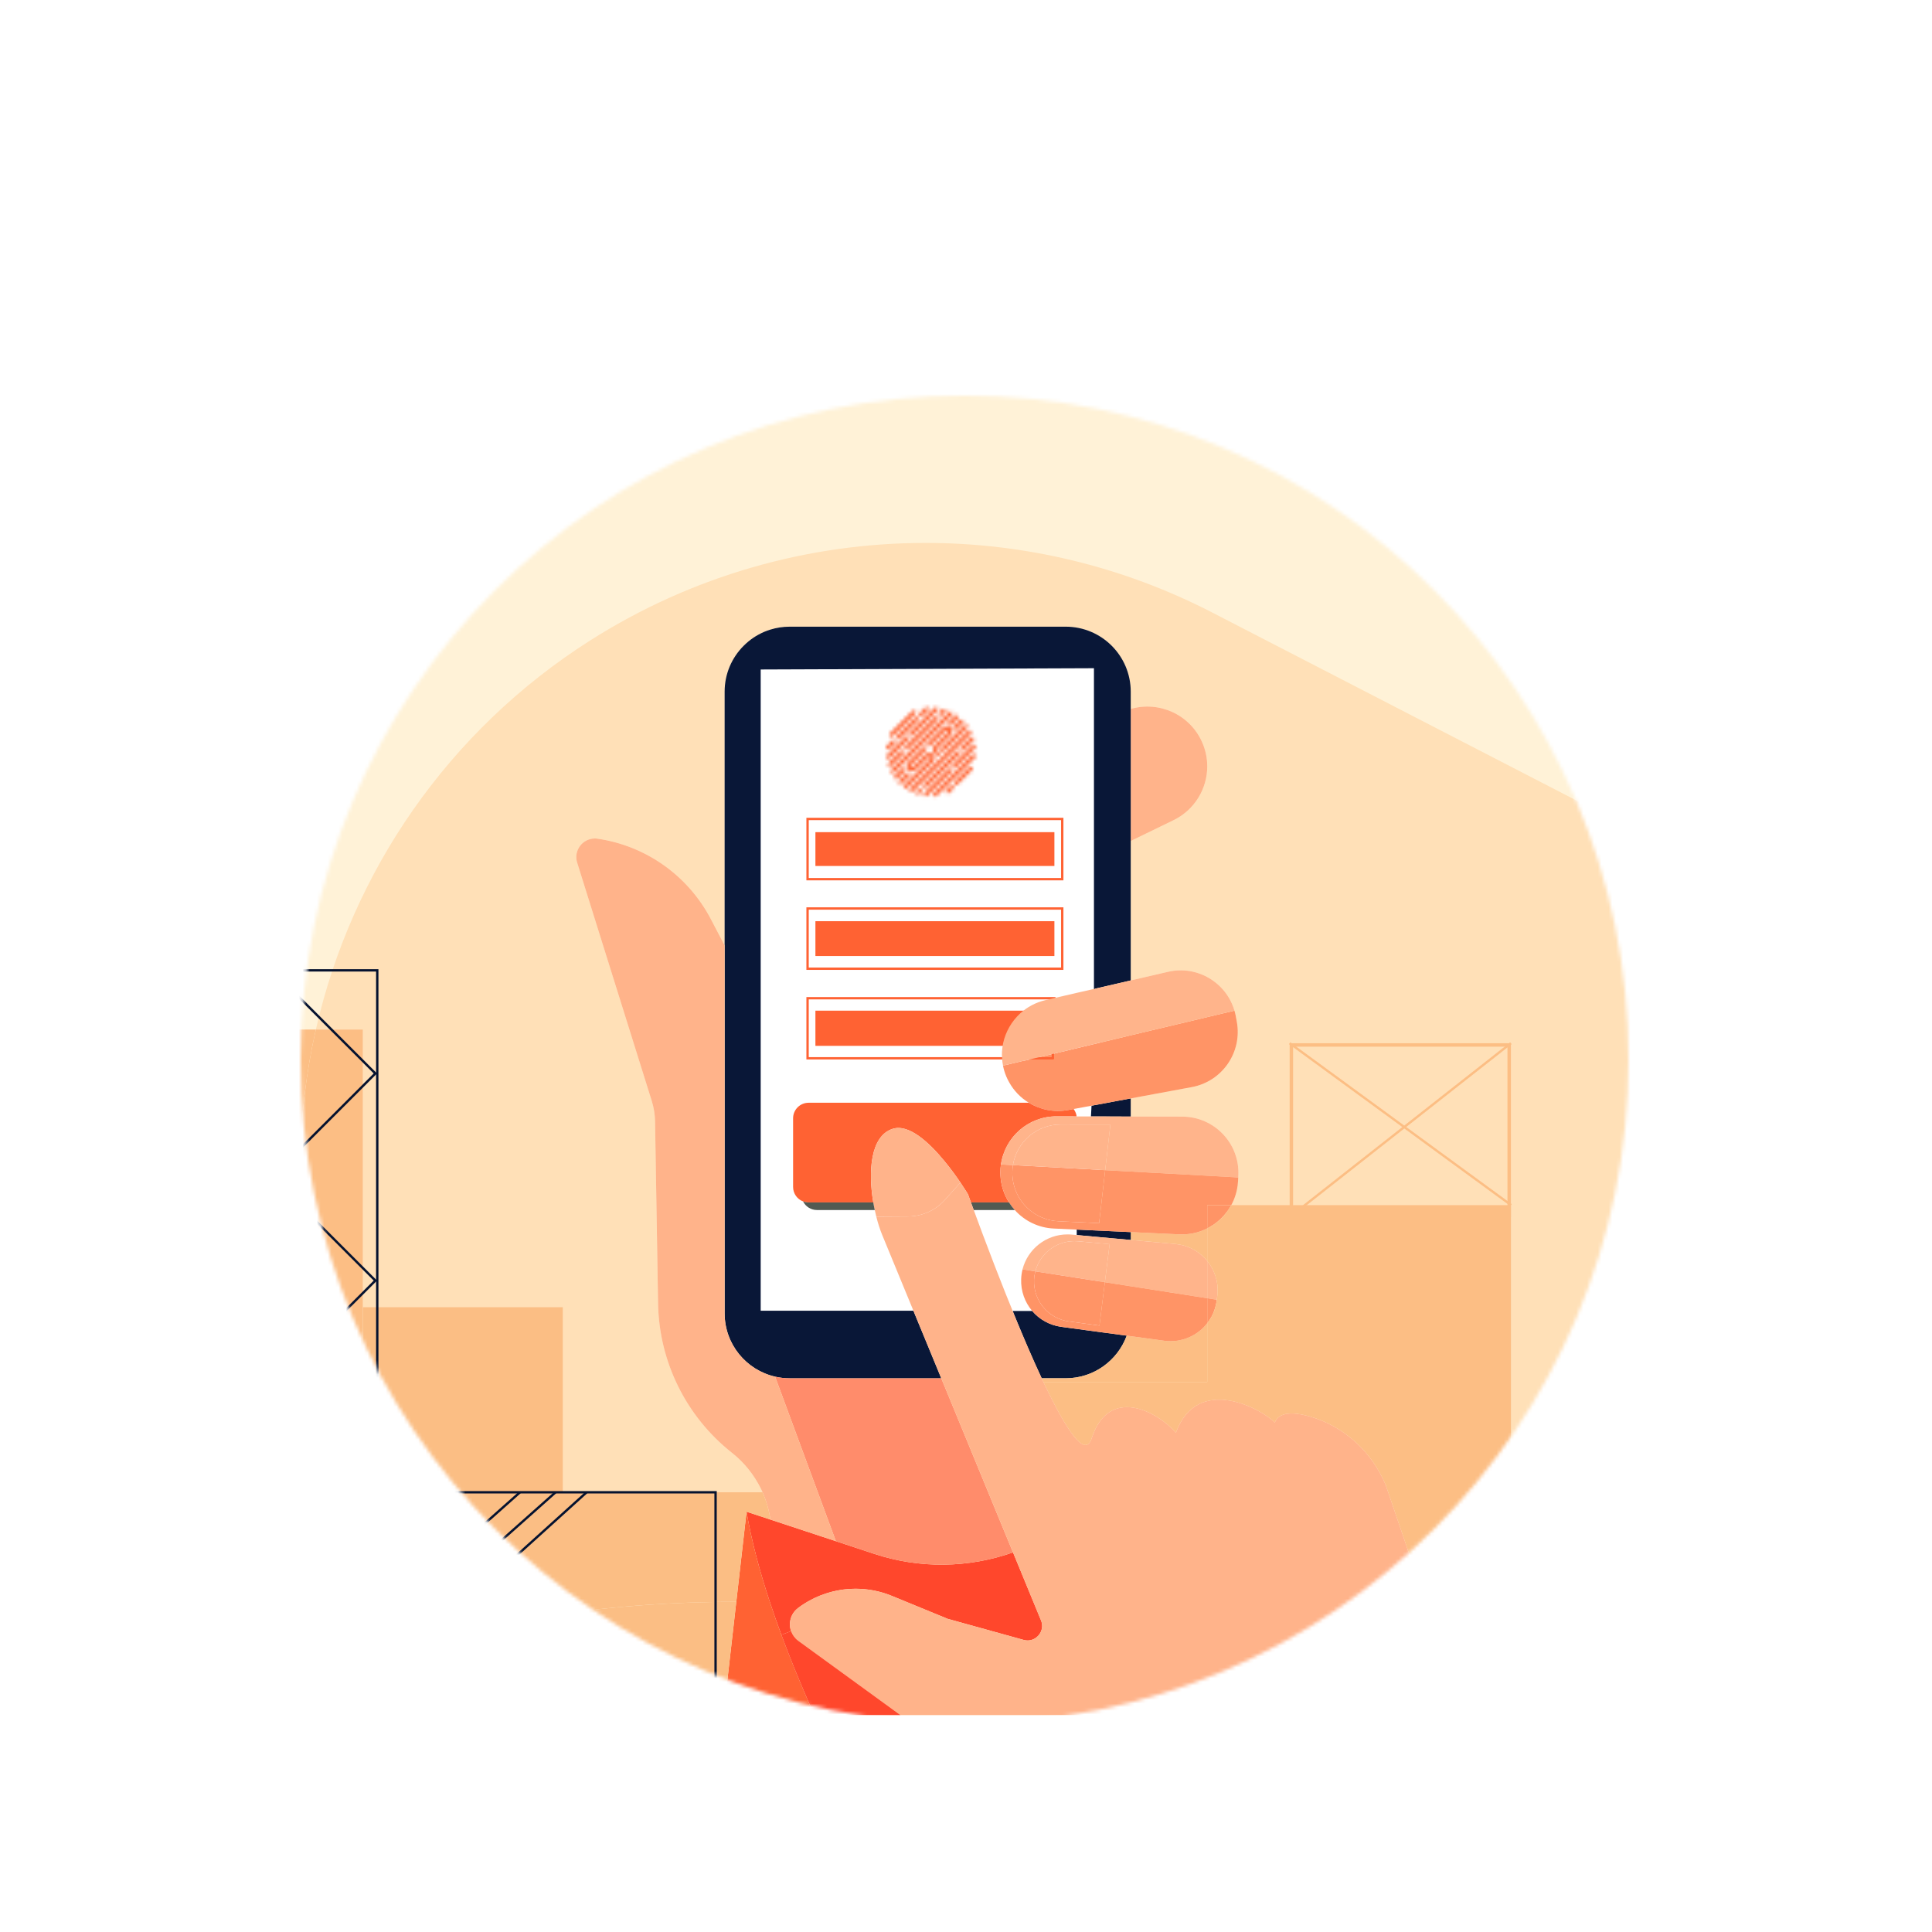 <svg xmlns="http://www.w3.org/2000/svg" xmlns:xlink="http://www.w3.org/1999/xlink" width="534" height="534" viewBox="0 0 534 534" shape-rendering="geometricPrecision">
    <defs>
        <filter id="yc699gx7ya" width="160.9%" height="160.9%" x="-30.4%" y="-30.4%" filterUnits="objectBoundingBox">
            <feOffset dy="26" in="SourceAlpha" result="shadowOffsetOuter1"/>
            <feGaussianBlur in="shadowOffsetOuter1" result="shadowBlurOuter1" stdDeviation="16"/>
            <feColorMatrix in="shadowBlurOuter1" result="shadowMatrixOuter1" values="0 0 0 0 0 0 0 0 0 0 0 0 0 0 0 0 0 0 0.15 0"/>
            <feMerge>
                <feMergeNode in="shadowMatrixOuter1"/>
                <feMergeNode in="SourceGraphic"/>
            </feMerge>
        </filter>
        <circle id="07f5dlivpb" cx="183.5" cy="183.5" r="183.5"/>
        <path id="sb1klioh7d" d="M10.878.58L9.281 2.17c-.214.214-.214.558 0 .77.106.106.247.16.386.16.14 0 .28-.054.386-.16l1.598-1.59c.213-.213.213-.557 0-.77-.107-.106-.247-.16-.386-.16-.14 0-.28.054-.387.16zm2.585.025L6.488 7.549c-.213.214-.213.558 0 .77.107.105.246.159.387.159.14 0 .28-.054.386-.16l6.974-6.943c.213-.214.213-.557 0-.77-.107-.106-.246-.159-.386-.159s-.28.053-.386.159zm2.15.456l-.91.906c-.212.213-.212.557 0 .77.108.106.247.16.386.16.14 0 .28-.054.388-.16l.909-.907c.214-.212.214-.556 0-.769-.107-.106-.247-.159-.387-.159s-.279.053-.385.16zm-8.239.41L1.066 7.752c-.213.213-.213.557 0 .77.107.105.246.159.386.159s.28-.054.386-.16l6.31-6.282c.213-.212.213-.556 0-.77-.108-.106-.248-.159-.387-.159-.14 0-.28.053-.387.16zm10.427.186l-.051.006c-.012.002-.025.007-.037.011-.022.005-.043.01-.064.019-.007.002-.012.006-.018.01-.026.011-.052.024-.077.04-.03.02-.059.043-.085.069L1.41 17.804c-.214.213-.214.557 0 .77.105.106.246.16.386.16s.28-.054.386-.16L18.241 2.58c.214-.212.214-.558 0-.77-.027-.025-.055-.049-.086-.068-.024-.016-.05-.029-.076-.04-.006-.004-.012-.008-.018-.01-.057-.023-.117-.035-.176-.038l-.03-.002c-.019 0-.037.002-.054.004zM19.085 2.8l-1.801 1.793c-.107.108-.16.246-.16.385 0 .14.053.279.16.384.107.106.247.16.386.16.14 0 .28-.054.387-.16l1.8-1.793c.107-.105.16-.244.16-.383 0-.14-.053-.278-.16-.386-.106-.106-.246-.16-.386-.16s-.28.054-.386.16zm-5.586.368l-8.164 8.128c-.213.213-.213.556 0 .77.106.106.246.159.387.159.14 0 .28-.053.385-.16l8.165-8.13c.212-.21.212-.556 0-.767-.108-.107-.248-.16-.388-.16s-.279.053-.385.16zm-5.35.13L3.054 8.37c-.212.213-.212.557 0 .77.107.106.247.16.386.16.14 0 .28-.054.387-.16L8.92 4.068c.214-.212.214-.557 0-.77-.106-.105-.246-.16-.385-.16-.14 0-.28.055-.387.16zm12.342.7l-1.888 1.88c-.107.107-.16.246-.16.386 0 .139.053.278.16.384.107.107.246.16.385.16.14 0 .28-.053.387-.16l1.817-1.808c.028-.02.053-.041.079-.066.213-.212.213-.556 0-.77l-.012-.01c-.077-.076-.173-.124-.272-.144h-.006c-.01-.004-.021-.006-.031-.007h-.004-.006l-.002-.001h-.006l-.056-.002c-.139 0-.278.053-.385.158zm1.205 1.398l-6.544 6.516c-.107.108-.159.246-.159.386s.052.279.16.384c.106.105.246.159.386.159s.28-.054.386-.159l6.544-6.516c.107-.107.16-.246.16-.385 0-.14-.053-.28-.16-.385-.106-.106-.247-.16-.386-.16-.14 0-.28.054-.387.16zm-5.977.756l-4.262 4.244c-.107.108-.16.246-.16.386s.053.279.16.383c.213.214.558.214.772 0l4.263-4.244c.15-.147.392-.147.542 0 .076.075.113.175.112.273 0 .096-.036.193-.108.264l-1.116 1.09-2.552 2.562c-.277.275-.428.641-.428 1.029 0 .388.151.754.428 1.03l.647.644c.107.106.246.16.386.16s.28-.054.387-.16c.107-.107.16-.245.16-.386 0-.138-.053-.278-.16-.384l-.648-.644c-.07-.07-.107-.162-.107-.26s.037-.19.11-.261l2.548-2.559 1.114-1.09c.287-.285.432-.66.432-1.038 0-.376-.145-.753-.432-1.039-.288-.286-.666-.43-1.044-.43-.377 0-.756.144-1.044.43zm6.972.852L6.622 23.006c-.213.211-.213.556 0 .769.107.106.246.159.386.159s.28-.053.387-.16l16.068-16c.214-.213.214-.558 0-.77-.106-.106-.246-.16-.385-.16-.14 0-.28.054-.387.16zM5.404 8.629L.197 13.815c-.215.213-.215.558 0 .77.106.106.246.158.385.158.14 0 .28-.052.387-.158L6.177 9.4c.212-.214.212-.558 0-.77-.108-.106-.248-.16-.387-.16-.14 0-.28.054-.386.16zm18.044.22l-2.742 2.73c-.213.213-.213.558 0 .77.106.105.246.158.386.158s.28-.053.386-.159l2.742-2.73c.214-.213.214-.558 0-.77-.106-.105-.246-.159-.386-.159s-.28.054-.386.16zM1.81 9.61L.171 11.243c-.213.212-.213.556 0 .768.107.107.245.16.387.16.138 0 .279-.053.385-.16l1.639-1.632c.213-.211.213-.556 0-.768-.107-.107-.246-.159-.387-.159-.139 0-.278.052-.386.159zm22.1 1.376l-5.418 5.396c-.213.211-.213.556 0 .768.108.108.246.16.387.16.14 0 .279-.052.386-.16l5.419-5.396c.212-.211.212-.556 0-.768-.107-.106-.246-.16-.387-.16-.14 0-.28.054-.386.16zm-13.604.557l-4.152 4.133c-.278.277-.43.644-.43 1.035 0 .39.152.758.43 1.034.573.57 1.505.57 2.078 0l3.499-3.485c.147-.146.386-.146.532 0 .071.07.11.165.11.265s-.039.194-.11.266l-7.254 7.223c-.107.105-.16.246-.16.384 0 .14.053.28.16.385.106.107.246.16.386.16s.279-.053.387-.16l7.253-7.225c.278-.275.43-.642.43-1.033 0-.391-.152-.758-.43-1.034-.572-.57-1.504-.57-2.076 0l-3.5 3.484c-.146.147-.386.147-.532 0-.071-.07-.11-.164-.11-.264s.039-.194.11-.265l4.152-4.134c.106-.107.16-.246.16-.385 0-.14-.054-.279-.16-.384-.107-.106-.247-.16-.387-.16s-.279.054-.386.16zm-6.252 1.029l-3.4 3.384c-.211.212-.211.557 0 .77.108.106.247.16.387.16s.28-.054.387-.16l3.398-3.384c.214-.213.214-.558 0-.77-.107-.106-.247-.158-.386-.158-.14 0-.28.052-.386.158zm15.574.08L10.342 21.9c-.213.211-.213.556 0 .768.107.107.247.16.386.16.14 0 .28-.053.386-.16l9.285-9.246c.215-.212.215-.556 0-.77-.106-.105-.247-.159-.386-.159-.14 0-.28.054-.386.16zm4.314.9L13.2 24.25c-.213.212-.213.556 0 .769.07.07.154.117.244.141h.284c.09-.024.174-.07.244-.141l10.742-10.696c.212-.212.212-.558 0-.77-.108-.105-.247-.158-.387-.158s-.28.053-.386.159zm-.878 3.474l-4.051 4.033c-.214.213-.214.557 0 .77.106.106.246.16.386.16s.28-.054.386-.16l4.052-4.034c.213-.213.213-.557 0-.77-.107-.105-.247-.16-.387-.16s-.28.055-.386.16zm-18.614.348L2.4 19.415c-.105.106-.159.245-.159.385 0 .138.054.277.16.383.106.108.246.16.386.16s.28-.052.385-.16l2.049-2.039c.107-.106.16-.245.16-.385 0-.138-.053-.278-.16-.384-.107-.106-.247-.158-.386-.158-.14 0-.28.052-.386.158zm12.918.127l-6.745 6.717c-.214.212-.214.556 0 .769.106.106.247.16.386.16.14 0 .28-.054.386-.16l6.746-6.718c.214-.211.214-.556 0-.768-.106-.107-.247-.16-.386-.16-.14 0-.281.053-.387.16zM5.74 18.69l-2.136 2.125c-.212.21-.215.55-.006.764.003 0 .004.001.005.003.108.112.25.168.395.168.135 0 .27-.05.376-.149.028-.028.054-.058.076-.088l2.063-2.055c.106-.107.16-.245.16-.386 0-.137-.054-.277-.16-.382-.107-.107-.248-.16-.387-.16-.14 0-.28.053-.386.16zm12.156 3.483l-1.208 1.202c-.213.213-.213.557 0 .77.107.105.246.159.386.159s.28-.054.386-.158l1.21-1.204c.212-.212.212-.557 0-.77-.109-.105-.248-.16-.388-.16s-.28.055-.386.16zm-8.83.998l-.591.589c-.213.211-.213.557 0 .768.107.106.247.16.387.16.139 0 .28-.054.386-.16l.59-.587c.214-.213.214-.557 0-.77-.106-.106-.247-.159-.386-.159-.14 0-.28.053-.386.16z"/>
    </defs>
    <g fill="none" fill-rule="evenodd" filter="url(#yc699gx7ya)" transform="translate(83 83)">
        <g transform="translate(.113 .352)">
            <mask id="vrrwaylhvc" fill="#fff">
                <use xlink:href="#07f5dlivpb"/>
            </mask>
            <g mask="url(#vrrwaylhvc)">
                <g>
                    <path fill="#FFF2D7" d="M0.887 365L540.887 365 540.887 0 0.887 0z" transform="translate(-79.113 -.352)"/>
                    <path fill="#FFF" d="M202.887 259L299.887 259 299.887 73 202.887 73z" transform="translate(-79.113 -.352)"/>
                    <g>
                        <path fill="#FCBE84" d="M491.286 324.055c1.98-2.596 3.92-5.223 5.822-7.886-11.386.4-22.088.41-31.715-.066-24.856-1.227-47.591-2.921-70.012-4.928l2.273 6.649c.666 1.96.999 3.987.999 6.03v.2h92.633z" transform="translate(-79.113 -.352) translate(.887 41)"/>
                        <path fill="#FFE0B7" d="M499.068 78.138c4.537-1.398 20.909-7.382 41.246-14.755v208.658c-11.215 1.35-19.605 4.956-23.42 12.138v-55.306h-58.483v59.016h-45.65v-104.81h-77.31c.486-.913.895-1.882 1.209-2.91.085-.247.142-.466.2-.723.057-.18.114-.39.142-.59.162-.79.266-1.598.305-2.425l.057-.99.028-.524c.438-8.846-6.611-16.257-15.477-16.284l-14.269-.029v-5.003l16.895-3.13c8.409-1.56 13.964-9.626 12.433-18.035l-.276-1.494c-.095-.552-.22-1.075-.38-1.598-2.265-7.79-10.284-12.615-18.37-10.74l-10.302 2.388V82.447l11.834-5.746c5.86-2.863 9.313-8.741 9.313-14.886 0-2.226-.447-4.5-1.408-6.65-3.406-7.743-11.967-11.49-19.739-9.218v-4.766c0-9.92-8.047-17.968-17.969-17.968h-76.3c-1.865 0-3.663.286-5.346.808-.562.181-1.123.381-1.656.599-1.074.466-2.102 1.019-3.063 1.665-.941.648-1.826 1.379-2.644 2.198-3.272 3.262-5.27 7.742-5.27 12.698v70.127l-3.824-7.296c-6.288-11.986-17.912-20.242-31.297-22.203-.256-.038-.523-.056-.76-.056-3.368 0-5.917 3.32-4.88 6.668l20.604 65.827c.59 1.873.903 3.805.932 5.763l.828 50.284c.266 16.104 7.752 31.24 20.395 41.237 3.462 2.729 6.202 6.183 8.085 10.063.143.276.267.572.4.867h-55.192v-51.177H95.402v-76.72H82.417c9.912-43.575 36.576-82.653 75.93-107.614C186.512 9.077 218.674.06 250.931.06c27.12 0 54.298 6.373 79.23 19.234L432.757 72.24c20.48 10.568 44.28 12.69 66.312 5.898" transform="translate(-79.113 -.352) translate(.887 41)"/>
                        <path fill="#ACE4F7" d="M333.49 185.873c.266-.31.52-.62.76-.945-.24.325-.494.648-.76.945M332.996 186.408c.17-.17.338-.352.494-.535-.141.183-.311.366-.494.535" transform="translate(-79.113 -.352) translate(.887 41)"/>
                        <path fill="#FFB48B" d="M328.796 208.83v-10.302c.297.366.578.761.832 1.17.098.14.183.296.281.436.847 1.452 1.424 3.087 1.65 4.806.028.184.041.367.056.55.084.944.07 1.916-.07 2.902l-.113.847-2.636-.409z" transform="translate(-79.113 -.352) translate(.887 41)"/>
                        <path fill="#FF9466" d="M328.796 215.735v-6.905l2.636.409-.057.394c-.042.353-.112.705-.197 1.043-.028.141-.056.282-.099.408-.027.155-.07.296-.126.437.014.014 0 .043-.015.057-.042.183-.099.366-.169.549-.197.592-.45 1.156-.732 1.705-.057.085-.1.183-.156.268-.31.578-.676 1.128-1.085 1.635M329.825 188.945c-.282.17-.563.338-.86.494-.056.027-.112.056-.17.083v-6.44h6.653c-.015.015-.028.043-.042.07-.14.268-.296.522-.465.776-.211.338-.437.677-.69 1-.24.324-.495.634-.762.945-.155.183-.324.366-.494.535-.155.183-.323.353-.507.508-.126.126-.267.254-.408.38-.226.198-.452.38-.676.563-.198.155-.395.297-.578.437-.325.24-.662.452-1.001.649" transform="translate(-79.113 -.352) translate(.887 41)"/>
                        <path fill="#ACE4F7" d="M328.148 197.795l-.211-.211c.07.056.14.14.211.21" transform="translate(-79.113 -.352) translate(.887 41)"/>
                        <path fill="#FFB38A" d="M327.387 55.163c.959 2.157 1.409 4.426 1.409 6.652 0 6.145-3.452 12.021-9.315 14.882l-11.838 5.75v-36.5c7.779-2.269 16.334 1.479 19.744 9.216" transform="translate(-79.113 -.352) translate(.887 41)"/>
                        <path fill="#ACE4F7" d="M326.697 196.484c.238.17.478.367.704.592-.226-.211-.466-.41-.704-.592" transform="translate(-79.113 -.352) translate(.887 41)"/>
                        <path fill="#FCBE84" d="M307.643 190.551l13.458.62c.269.014.536.014.804.014.296 0 .563-.014.845-.027.296-.014.578-.043.86-.085.409-.043.818-.099 1.212-.183.353-.07.705-.155 1.043-.24.028-.013.07-.013.098-.029.339-.098.663-.197 1.001-.309.62-.225 1.24-.493 1.832-.79v9.006c-.211-.254-.423-.494-.648-.733-.071-.07-.141-.155-.212-.21-.168-.185-.352-.354-.534-.51-.227-.224-.466-.422-.705-.591-.254-.21-.508-.395-.79-.563-.14-.1-.296-.211-.45-.296-.156-.099-.31-.183-.466-.267-.197-.114-.395-.212-.606-.31-.197-.1-.395-.184-.591-.269-.197-.084-.41-.168-.62-.24l-.635-.21c-.817-.24-1.663-.41-2.55-.494l-12.346-1.113v-2.171z" transform="translate(-79.113 -.352) translate(.887 41)"/>
                        <path fill="#FFB48B" d="M281.275 201.403c1.24-4.848 5.666-8.357 10.781-8.357.339 0 .69.014 1.03.042l5.199.465 3.523.325-1.31 10.526-19.223-3.001z" transform="translate(-79.113 -.352) translate(.887 41)"/>
                        <path fill="#ACE4F7" d="M296.087 248.965c.07-.07.14-.155.211-.254-.07.1-.14.197-.211.254" transform="translate(-79.113 -.352) translate(.887 41)"/>
                        <path fill="#FF9466" d="M274.92 174.147c0-.719.057-1.423.169-2.113l17.63.958 2.311.127 5.552.31-1.677 14.642-11.231-.521c-3.03-.142-5.779-1.283-7.963-3.1-.747-.62-1.423-1.325-2.03-2.1-1.592-2.086-2.592-4.652-2.747-7.456-.015-.253-.015-.493-.015-.747" transform="translate(-79.113 -.352) translate(.887 41)"/>
                        <path fill="#FFB48B" d="M275.089 172.034c1-6.342 6.524-11.246 13.233-11.232l4.397.014h2.283l7.019.014-1.439 12.599-5.552-.31-2.31-.127-17.631-.958z" transform="translate(-79.113 -.352) translate(.887 41)"/>
                        <path fill="#091737" d="M304.303 154.22l-1.565.297-5.929 1.098c-.064.987-.114 1.976-.156 2.964l5.621.01 2.96.014h2.409V153.6l-3.34.62z" transform="translate(-79.113 -.352) translate(.887 41)"/>
                        <path stroke="#FF6233" stroke-width=".648" d="M218.323 117.749L288.716 117.749 288.716 101.106 218.323 101.106z" transform="translate(-79.113 -.352) translate(.887 41)"/>
                        <path fill="#FF6233" d="M220.49 114.238L286.548 114.238 286.548 104.616 220.49 104.616z" transform="translate(-79.113 -.352) translate(.887 41)"/>
                        <path stroke="#FF6233" stroke-width=".648" d="M218.323 93.002L288.716 93.002 288.716 76.358 218.323 76.358z" transform="translate(-79.113 -.352) translate(.887 41)"/>
                        <path fill="#FF6233" d="M220.49 89.353L286.548 89.353 286.548 80.007 220.49 80.007z" transform="translate(-79.113 -.352) translate(.887 41)"/>
                        <path fill="#091737" d="M307.646 41.182v79.81l-9.864 2.283-.304 1.15v-89.73l-92.112.351v177.237h42.208c2.303 5.603 4.928 11.966 7.696 18.673h-41.893c-1.38 0-2.73-.152-4.034-.456-7.99-1.826-13.945-8.971-13.945-17.513V41.182c0-4.956 1.998-9.437 5.27-12.7.818-.818 1.703-1.55 2.644-2.197.961-.647 1.989-1.198 3.064-1.665.532-.218 1.093-.418 1.664-.599 1.674-.523 3.472-.808 5.337-.808h76.3c9.922 0 17.97 8.047 17.97 17.969M298.79 218.133l7.753 1.037c-2.521 6.877-9.113 11.785-16.866 11.785h-6.64c-2.673-5.725-5.44-12.222-8.038-18.605h5.413c1.988 2.33 4.804 3.947 8.047 4.385l10.331 1.398zM307.646 190.547L307.646 192.726 302.024 192.212 298.467 191.888 292.721 191.365 292.721 189.853 298.676 190.129 302.262 190.299z" transform="translate(-79.113 -.352) translate(.887 41)"/>
                        <path fill="#FF6233" d="M282.067 130.628c-2.547 1.446-4.79 4.432-6.572 8.446H220.49v-9.73h63.859l-2.283 1.284z" transform="translate(-79.113 -.352) translate(.887 41)"/>
                        <path fill="#FCBE84" d="M491.286 324.055h49.028v-95.182H458.411v59.015h-45.65V183.08h-77.31c-.019.019-.028.048-.047.076-.143.266-.295.513-.466.77-.21.343-.438.676-.685.999-.238.323-.495.647-.761.951-.143.182-.314.362-.495.533-.152.18-.323.352-.504.504-.133.133-.276.258-.409.38-.228.2-.457.381-.685.562-.19.162-.39.305-.57.437-.324.248-.667.457-1 .657-.285.162-.57.333-.865.485l-.171.086v9.008c.295.372.58.76.837 1.17.095.143.18.295.276.437.846 1.446 1.427 3.083 1.655 4.804.028.181.038.371.057.552.086.943.066 1.912-.076 2.901l-.114.847-.057.39c-.038.352-.105.704-.19 1.047-.03.142-.058.285-.105.408-.029.153-.067.295-.124.438.02.01 0 .038-.01.057-.047.18-.104.362-.17.552-.2.59-.457 1.15-.733 1.702-.057.086-.105.181-.162.267-.304.581-.675 1.133-1.084 1.636v16.238h-45.29c.305.628.59 1.236.885 1.846 1.018 2.111 2.017 4.081 2.987 5.87.143.275.285.522.409.76.323.608.647 1.17.97 1.712.2.333.38.675.58.98 1.19 1.959 2.284 3.538 3.254 4.613.162.152.285.296.428.419.152.161.304.294.447.429.105.085.219.161.314.237.095.066.2.142.295.2.085.066.18.104.285.151.01 0 .01.01.029.01.104.057.209.105.304.115.029.018.048.028.057.018.048.029.076.029.095.029h.02c.085.028.142.039.209.039h.047c.095 0 .19 0 .276-.03.086-.01.171-.038.238-.085.171-.067.314-.162.456-.323.067-.058.143-.153.21-.248.142-.19.257-.41.37-.685.058-.124.096-.266.153-.418 4.832-14.869 18.33-7.344 23.306-1.608 6.03-16.476 24.019-6.354 27.33-2.816 1.207-3.006 5.146-2.948 9.598-1.703 9.55 2.692 17.236 9.808 21.07 18.97l17.256 50.719c22.42 2.007 45.156 3.701 70.012 4.928 2.236.113 7.572 3.233 14.583 7.952h11.31z" transform="translate(-79.113 -.352) translate(.887 41)"/>
                        <path fill="#FCBE84" d="M283.037 230.955h6.638c7.75 0 14.346-4.904 16.869-11.781l10.4 1.41c.578.084 1.156.112 1.734.112.296 0 .592-.015.873-.042.17 0 .325-.015.48-.043.295-.014.591-.057.874-.112.788-.142 1.55-.353 2.296-.635.31-.112.635-.254.93-.394.1-.042.197-.085.296-.156.184-.084.367-.183.55-.281.113-.07.24-.142.352-.212.55-.325 1.071-.704 1.565-1.113.155-.128.296-.253.437-.38.182-.156.353-.325.52-.508.1-.099.184-.197.282-.296.114-.113.227-.24.31-.367.128-.125.226-.253.325-.394 0 0 .028-.014.028-.028v16.234h-45.294c-.141-.338-.31-.676-.465-1.014" transform="translate(-79.113 -.352) translate(.887 41)"/>
                        <path fill="#ACE4F7" d="M281.388 302.715c.197-.141.38-.296.55-.465-.17.183-.353.338-.55.465" transform="translate(-79.113 -.352) translate(.887 41)"/>
                        <path fill="#FFB48B" d="M277.738 200.84c1.424-5.596 6.511-9.654 12.416-9.654.395 0 .803.013 1.198.056l7.117.649 3.55.324 5.624.507 12.345 1.113c.888.085 1.733.253 2.551.493l.634.212c.212.07.423.155.62.24.198.084.395.169.593.267.21.099.408.197.605.31.155.085.31.17.466.268.154.084.309.197.45.295.282.17.536.353.79.564.239.183.479.38.704.592.183.155.366.324.536.508l.21.211c.226.24.438.48.649.733v10.302l-.874-.141-20.28-3.17-7.144-1.115 1.31-10.526-3.523-.324-5.2-.466c-.338-.028-.69-.041-1.029-.041-5.116 0-9.54 3.508-10.78 8.356l-3.538-.564z" transform="translate(-79.113 -.352) translate(.887 41)"/>
                        <path fill="#FF9466" d="M281.275 201.403l19.223 3.001-1.494 11.98-8.427-1.142c-5.68-.761-9.851-5.708-9.654-11.43.028-.83.155-1.635.352-2.409M324.54 150.471l-16.894 3.13-3.339.617-1.57.296-10.882 2.016-1.465.266c-3.9.734-7.752-.066-10.901-1.997-2.274-1.379-4.176-3.338-5.489-5.736-.561-.99-1.008-2.046-1.332-3.168-.133-.456-.247-.903-.323-1.36l2.663-.627 2.93-.696c0 .01 0 .029.01.04l29.698-7.098 23.125-5.497 5.546-1.313c.162.523.285 1.046.38 1.598l.276 1.494c1.532 8.409-4.023 16.474-12.433 18.035" transform="translate(-79.113 -.352) translate(.887 41)"/>
                        <path fill="#FF9466" d="M277.358 203.573c.028-.944.169-1.86.38-2.734l3.538.564c-.198.775-.325 1.578-.353 2.41-.197 5.721 3.974 10.668 9.653 11.429l8.428 1.141 1.494-11.979 7.145 1.114 20.28 3.17.873.142v6.905c0 .014-.028.027-.028.027-.099.142-.198.27-.324.395-.085.128-.197.254-.31.367-.1.1-.183.197-.282.296-.17.183-.338.352-.521.507-.14.128-.283.254-.438.38-.492.41-1.014.79-1.564 1.114-.112.07-.24.141-.352.212-.183.098-.367.197-.55.281-.098.07-.197.113-.295.155-.297.141-.62.283-.93.395-.747.282-1.508.494-2.298.635-.281.056-.577.098-.874.112-.154.027-.31.043-.479.043-.281.027-.577.041-.873.041-.578 0-1.156-.027-1.734-.112l-10.4-1.41-7.75-1.042-10.332-1.396c-6.538-.873-11.33-6.566-11.104-13.162" transform="translate(-79.113 -.352) translate(.887 41)"/>
                        <path fill="#FF6233" d="M274.004 182.35h-10.528c-.521-1.438-.803-2.241-.803-2.241s-.79-1.325-2.1-3.255c-1.113-1.65-2.621-3.75-4.354-5.85-4.285-5.227-9.936-10.484-14.446-8.975-6.074 2.014-6.736 11.738-5.284 20.32h-17.884c-.535 0-1.042-.099-1.522-.281-1.62-.606-2.762-2.17-2.762-4.003v-18.968c0-2.369 1.916-4.299 4.284-4.299h60.88c3.158 1.93 7.005 2.734 10.909 2.002l1.466-.269c.155.213.295.424.408.663.07.141.14.282.198.437.056.155.098.31.14.465.042.155.07.31.085.48l-5.54-.015c-7.862-.028-14.303 5.793-15.374 13.29-.113.718-.17 1.465-.17 2.212 0 .281.015.564.029.846.14 2.733.986 5.27 2.368 7.44" transform="translate(-79.113 -.352) translate(.887 41)"/>
                        <path fill="#FFB48B" d="M271.777 171.85c1.07-7.497 7.51-13.317 15.375-13.289l5.538.015h1.438l8.146.014 2.958.013h2.411l14.276.029c8.864.028 15.911 7.44 15.474 16.29l-.028.522-5.722-.323-24-1.311-7.06-.382 1.437-12.598-7.018-.014h-2.283l-4.397-.014c-6.708-.014-12.232 4.89-13.234 11.232l-3.311-.184z" transform="translate(-79.113 -.352) translate(.887 41)"/>
                        <path fill="#FF472C" d="M211.08 301.855c-1.128-3.044-2.185-6.045-3.157-8.99-2.932-8.851-5.144-17.265-6.47-25.03l6.597 2.17 18.094 5.976 10.584 3.495c12.528 4.143 26.044 3.96 38.375-.394 3.114 7.568 5.806 14.107 7.737 18.785.225.55.324 1.1.31 1.634v.099c-.014.099-.014.184-.028.282-.057.395-.155.775-.31 1.127-.056.113-.113.226-.184.34-.056.112-.126.21-.197.323-.07.099-.155.211-.225.296-.085.099-.17.197-.268.281-.169.17-.352.325-.55.465-.24.17-.507.31-.789.424-.099.042-.183.07-.281.098-.142.042-.283.084-.424.113-.24.042-.493.071-.747.071-.366 0-.732-.043-1.112-.156l-20.985-5.82-2.072-.86h-.028l-13.304-5.467c-3.24-1.339-6.651-1.987-10.034-1.987-.352 0-.704 0-1.057.027-.409.014-.817.043-1.226.071-.633.057-1.254.126-1.874.226-.719.126-1.437.267-2.142.437-.211.041-.422.098-.635.169-.281.07-.563.155-.83.24-.198.056-.381.112-.578.182-1.03.338-2.044.747-3.03 1.212-.297.14-.593.282-.889.451-.647.338-1.296.705-1.915 1.1-.607.38-1.185.788-1.762 1.225-1.48 1.128-2.227 2.805-2.227 4.496 0 .634.112 1.283.324 1.889l-2.692 1z" transform="translate(-79.113 -.352) translate(.887 41)"/>
                        <path fill="#FF9466" d="M271.777 171.85l3.311.184c-.112.69-.168 1.394-.168 2.113 0 .254 0 .494.014.747.154 2.804 1.156 5.37 2.748 7.455.606.776 1.282 1.48 2.03 2.1 2.183 1.818 4.931 2.959 7.961 3.1l11.233.522 1.677-14.643 7.06.382 24 1.31 5.722.324-.057.986c-.042.832-.14 1.635-.31 2.424-.042.197-.084.395-.14.592-.057.24-.127.48-.198.72-.31 1.027-.719 2-1.212 2.917h-6.652v6.44c-.592.296-1.212.564-1.832.789-.338.112-.662.211-1 .31-.028.014-.071.014-.099.029-.338.084-.69.168-1.043.24-.394.083-.803.14-1.212.182-.282.042-.564.07-.86.085-.282.014-.549.027-.845.027-.268 0-.535 0-.804-.013l-13.458-.621-5.383-.253-3.58-.17-12.26-.563c-4.3-.183-8.146-2.128-10.824-5.116-.592-.648-1.127-1.353-1.592-2.1-1.382-2.17-2.227-4.707-2.368-7.44-.014-.282-.029-.565-.029-.846 0-.747.057-1.494.17-2.213" transform="translate(-79.113 -.352) translate(.887 41)"/>
                        <path stroke="#FF6233" stroke-width=".648" d="M286.127 142.51h-67.804v-16.601h68.195c-.284 4.218-.444 8.492-.444 12.875 0 1.26.017 2.466.053 3.725z" transform="translate(-79.113 -.352) translate(.887 41)"/>
                        <path fill="#FF8C6B" d="M209.346 230.504c1.296.296 2.65.451 4.03.451h41.899l.422 1.014c6.454 15.685 13.656 33.146 19.406 47.112-12.332 4.356-25.846 4.538-38.375.395l-10.584-3.494-4.988-13.516-11.81-31.962z" transform="translate(-79.113 -.352) translate(.887 41)"/>
                        <path fill="#525A52" d="M275.596 184.45h-11.344c-.296-.804-.55-1.51-.776-2.1h10.528c.464.746 1 1.45 1.592 2.1" transform="translate(-79.113 -.352) translate(.887 41)"/>
                        <path fill="#FFB38A" d="M398.653 323.855v.2H243.998l-28.243-20.538c-.951-.704-1.617-1.636-1.988-2.663-.21-.61-.324-1.256-.324-1.884 0-1.692.752-3.377 2.226-4.5.58-.437 1.16-.845 1.77-1.226.618-.39 1.265-.76 1.912-1.094.294-.162.59-.314.884-.457.99-.466 2.007-.874 3.035-1.208.2-.076.38-.133.58-.19.266-.075.552-.162.828-.237.209-.068.428-.125.637-.172.704-.162 1.417-.304 2.14-.428.619-.105 1.237-.171 1.874-.229.41-.028.818-.057 1.227-.075.352-.03.704-.03 1.056-.03 3.387 0 6.792.657 10.036 1.989l13.299 5.47h.028l2.074.865 20.985 5.812c.38.115.751.163 1.113.163.256 0 .504-.03.751-.077.133-.029.276-.067.419-.114.095-.029.18-.047.285-.094.276-.115.542-.258.79-.42.19-.132.38-.285.542-.466.104-.086.19-.19.276-.285.066-.086.152-.2.218-.295.077-.113.143-.21.2-.324.067-.113.124-.228.181-.342.162-.352.257-.733.314-1.123.01-.104.01-.18.028-.285v-.095c.01-.533-.085-1.084-.313-1.636-1.932-4.68-4.624-11.214-7.734-18.787-5.755-13.965-12.956-31.429-19.406-47.106-.143-.343-.285-.685-.428-1.018-8.095-19.634-14.973-36.319-16.314-39.6-.609-1.484-1.17-3.197-1.636-5.07 2.892 0 6.116-.03 8.808-.058 2.37-.019 4.652-.656 6.669-1.779 1.008-.58 1.96-1.265 2.806-2.102.219-.219.447-.466.675-.704l4.29-4.794c1.313 1.931 2.103 3.264 2.103 3.264s.285.798.808 2.234c.22.59.476 1.303.77 2.102 1.295 3.539 3.302 8.952 5.708 15.182 3.796 9.817 8.571 21.66 13.08 31.325.152.333.324.675.466 1.018.305.628.59 1.236.885 1.845 1.018 2.112 2.017 4.082 2.987 5.87.143.276.285.523.41.76.322.61.646 1.17.97 1.713.2.334.38.675.58.98 1.189 1.959 2.283 3.538 3.253 4.613.162.152.285.296.428.419.152.161.304.294.447.429.105.084.219.161.314.237.095.066.2.142.295.2.085.066.18.104.285.151.01 0 .01.01.029.01.104.057.21.105.304.115.029.018.048.028.057.018.048.029.076.029.095.029h.02c.085.03.142.038.209.038h.047c.095 0 .19 0 .276-.029.086-.01.171-.038.238-.085.171-.067.314-.162.457-.323.066-.058.142-.153.209-.248.142-.19.257-.41.37-.685.058-.124.096-.266.153-.419 4.832-14.867 18.33-7.343 23.306-1.607 6.03-16.476 24.02-6.355 27.33-2.816 1.208-3.006 5.146-2.949 9.598-1.703 9.55 2.692 17.236 9.809 21.07 18.968l17.256 50.72 2.273 6.65c.666 1.96 1 3.986 1 6.03" transform="translate(-79.113 -.352) translate(.887 41)"/>
                        <path fill="#FFB38A" d="M241.773 162.028c4.51-1.508 10.161 3.748 14.446 8.977 1.733 2.1 3.24 4.2 4.354 5.849l-4.298 4.791c-.225.24-.45.48-.676.704-.846.831-1.79 1.523-2.806 2.1-2.014 1.128-4.297 1.762-6.665 1.776-2.691.029-5.919.056-8.808.056-.155-.591-.296-1.211-.423-1.832-.155-.69-.296-1.394-.408-2.1-1.453-8.582-.79-18.306 5.284-20.32" transform="translate(-79.113 -.352) translate(.887 41)"/>
                        <path fill="#FF6233" d="M220.206 324.055h-25.15l3.567-31.315 2.834-24.904c1.322 7.763 3.53 16.18 6.469 25.027.97 2.95 2.026 5.946 3.148 8.99.58 1.57 1.19 3.148 1.808 4.737.551 1.427 1.113 2.844 1.693 4.27.447 1.095.904 2.198 1.37 3.311.38.932.77 1.874 1.18 2.816.437 1.037.874 2.064 1.322 3.091.57 1.323 1.16 2.646 1.76 3.977" transform="translate(-79.113 -.352) translate(.887 41)"/>
                        <path fill="#525A52" d="M220.916 184.45c-1.677 0-3.143-.973-3.834-2.382.48.182.987.281 1.523.281h17.884c.112.705.253 1.409.408 2.1h-15.98z" transform="translate(-79.113 -.352) translate(.887 41)"/>
                        <path fill="#ACE4F7" d="M220.24 291.695c-.297.14-.593.295-.889.45.296-.169.592-.31.889-.45" transform="translate(-79.113 -.352) translate(.887 41)"/>
                        <path fill="#FF472C" d="M243.998 324.055h-23.791c-.6-1.331-1.19-2.654-1.76-3.977-.447-1.027-.885-2.054-1.322-3.091-.41-.942-.8-1.884-1.18-2.816-.466-1.113-.923-2.216-1.37-3.31-.58-1.427-1.141-2.844-1.693-4.271-.618-1.589-1.227-3.167-1.807-4.737l2.692-1c.37 1.028 1.036 1.96 1.988 2.664l28.243 20.538z" transform="translate(-79.113 -.352) translate(.887 41)"/>
                        <path fill="#FFB38A" d="M160.275 81.812c13.388 1.96 25.014 10.218 31.3 22.197l3.82 7.3v101.678c0 8.54 5.96 15.686 13.95 17.517l11.81 31.962 4.99 13.515-18.095-5.976c-.382-2.606-1.114-5.157-2.17-7.54-.127-.294-.255-.59-.396-.872-1.888-3.876-4.622-7.329-8.09-10.063-12.64-9.992-20.123-25.127-20.391-41.235l-.832-50.283c-.027-1.96-.338-3.89-.93-5.764l-20.603-65.826c-1.043-3.354 1.507-6.666 4.876-6.666.24 0 .507.014.76.056" transform="translate(-79.113 -.352) translate(.887 41)"/>
                        <path fill="#FBBE84" d="M102.114 306.887v-57.118h-6.708V211.28h55.286v51.185h55.187c1.057 2.382 1.79 4.932 2.17 7.54l-6.595-2.171-2.832 24.902c-42.575-.042-75.82 7.582-96.508 14.15" transform="translate(-79.113 -.352) translate(.887 41)"/>
                        <path fill="#FBBE84" d="M198.623 292.74l-3.567 31.315H33.084c-4.27-5.565-8.332-11.301-12.175-17.17h81.209c5.041-1.598 10.834-3.263 17.322-4.87 18.92-4.66 43.796-8.79 73.455-9.237 1.894-.029 3.797-.038 5.728-.038" transform="translate(-79.113 -.352) translate(.887 41)"/>
                        <path fill="#FCBE84" d="M95.406 211.281v38.488h-5.059l-8.668-42.025c-5.087-24.703-4.636-49.606.734-73.183h12.993v76.72zM95.406 249.769L95.406 267.328 31.171 267.328 31.171 249.769 90.347 249.769z" transform="translate(-79.113 -.352) translate(.887 41)"/>
                        <path fill="#FCBE84" d="M81.68 207.744l8.666 42.025H31.171V134.561h51.242c-5.37 23.577-5.82 48.48-.734 73.183M102.118 249.772L102.118 306.885 99.387 308.254 92.272 311.841 67.996 324.055 0 324.055 0 249.772 31.173 249.772 31.173 267.332 95.402 267.332 95.402 249.772z" transform="translate(-79.113 -.352) translate(.887 41)"/>
                        <path stroke="#05122F" stroke-width=".648" d="M41.855 324.055L99.387 324.055 99.387 118.206 41.855 118.206zM119.442 324.055L192.895 324.055 192.895 262.461 119.442 262.461zM479.976 324.055L540.314 324.055 540.314 196.485 479.976 196.485z" transform="translate(-79.113 -.352) translate(.887 41)"/>
                        <path fill="#FCBE84" d="M351.57 186.407h61.153v-48.063h-61.152v48.063zm.952-.95h59.25v-46.16h-59.25v46.16z" transform="translate(-79.113 -.352) translate(.887 41)"/>
                        <path stroke="#FCBE84" stroke-width=".648" d="M412.722 138.345L351.571 186.407M351.571 138.345L412.76 183.079" transform="translate(-79.113 -.352) translate(.887 41)"/>
                        <path stroke="#05122F" stroke-width=".648" d="M70.36 175.21L98.865 146.705 70.36 118.2 41.854 146.705zM70.36 232.454L98.865 203.949 70.36 175.444 41.854 203.949zM70.36 289.699L98.865 261.193 70.36 232.688 41.854 261.193zM98.864 318.433L93.242 324.054 47.477 324.054 41.856 318.433 70.355 289.933 87.316 306.884 92.272 311.84zM138.84 262.461L119.441 279.705M148.67 262.461L119.441 288.442M157.248 262.466L119.442 296.619" transform="translate(-79.113 -.352) translate(.887 41)"/>
                        <path fill="#FFB48B" d="M336.317 129.344l-5.545 1.313-23.125 5.497-29.699 7.097c-.01-.01-.01-.028-.01-.039l-2.93.696-2.663.627c-.142-.675-.228-1.35-.257-2.026-.028-.323-.047-.637-.047-.961 0-1.123.133-2.226.352-3.31.694-3.1 2.33-5.945 4.67-8.105 1.903-1.76 4.3-3.072 7.02-3.7l2.436-.57 6.202-1.438 5.061-1.15 9.865-2.283 10.3-2.388c8.086-1.874 16.106 2.95 18.37 10.74" transform="translate(-79.113 -.352) translate(.887 41)"/>
                    </g>
                    <g transform="translate(-79.113 -.352) translate(240.887 86)">
                        <mask id="swz5lqv6oe" fill="#fff">
                            <use xlink:href="#sb1klioh7d"/>
                        </mask>
                        <path fill="#FF5D2A" d="M-1.984 27.174L26.869 27.174 26.869 -1.575 -1.984 -1.575z" mask="url(#swz5lqv6oe)"/>
                    </g>
                </g>
            </g>
        </g>
    </g>
</svg>
